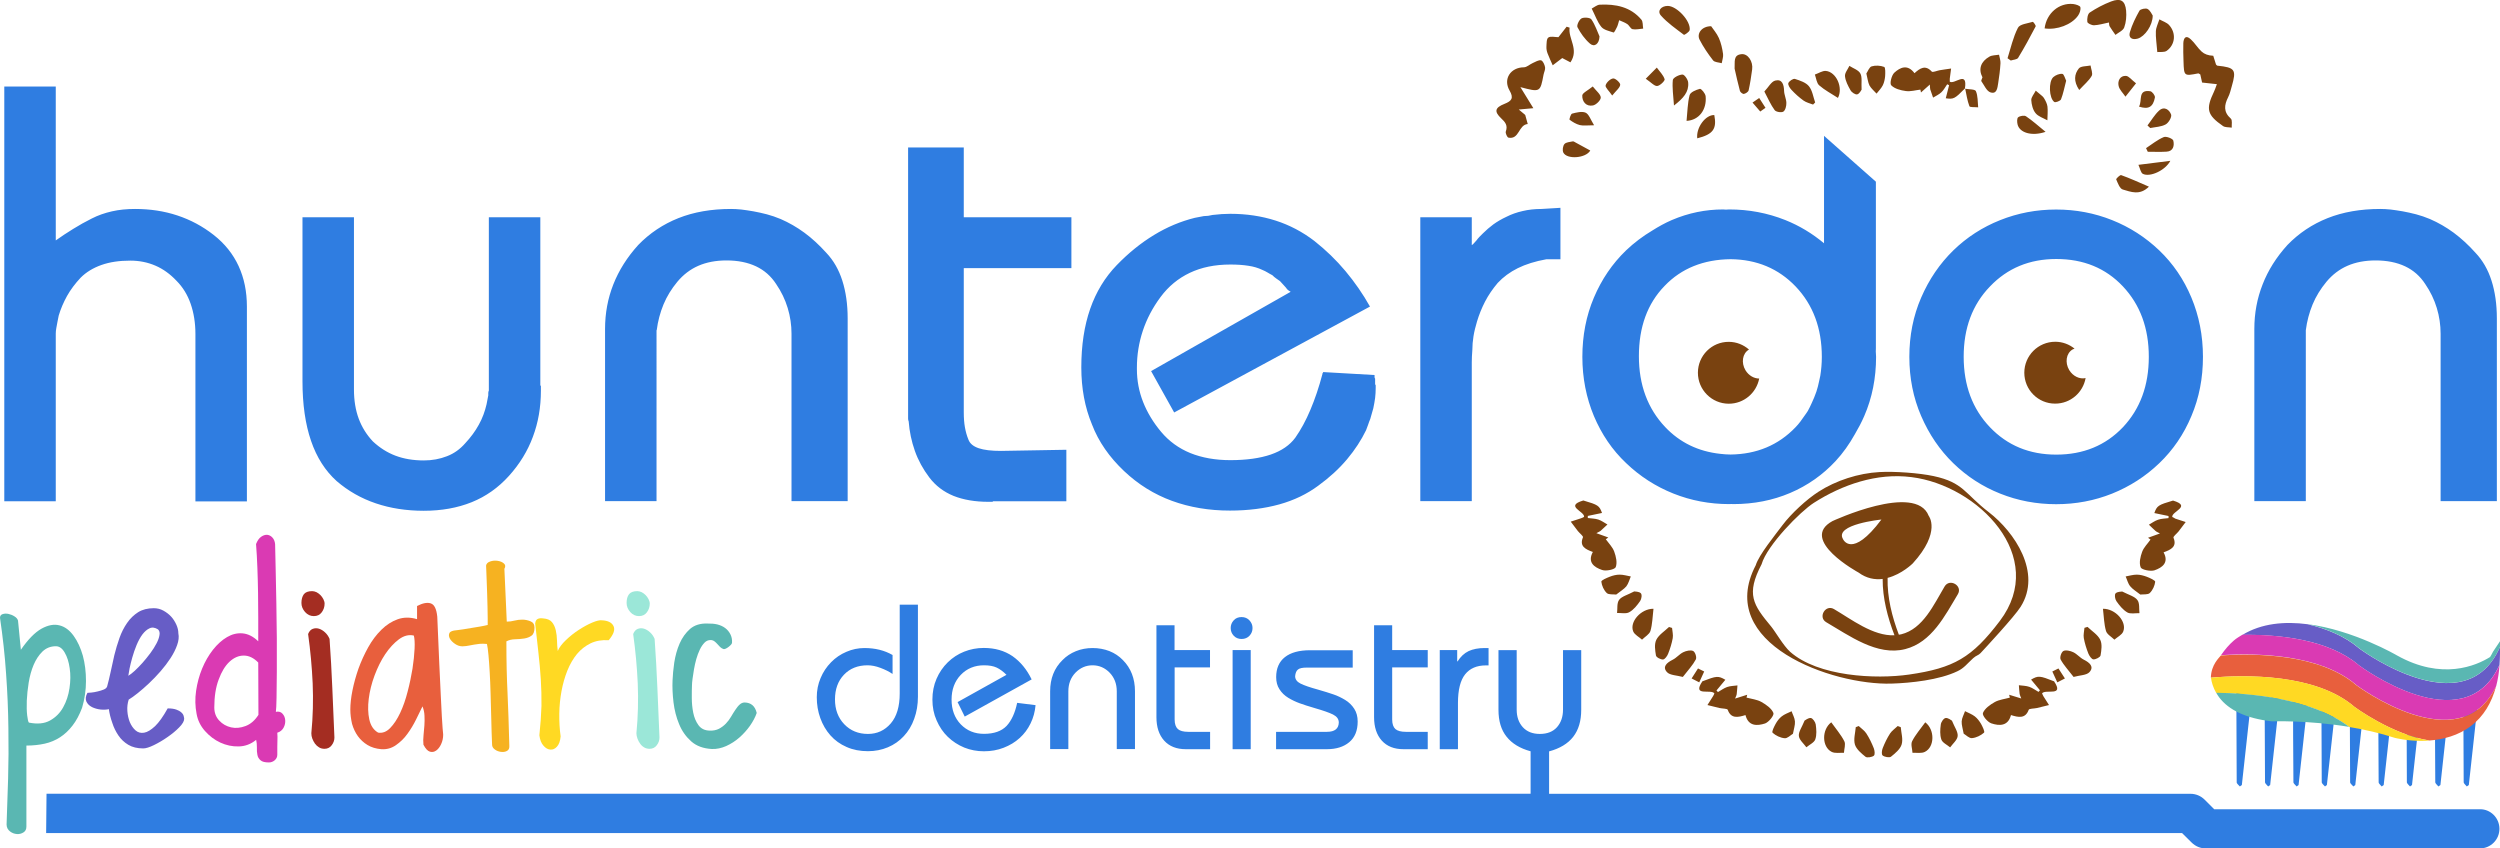 <svg role="img" xmlns="http://www.w3.org/2000/svg" width="262.25" height="89" viewBox="0 0 262.25 89">
<title>hunterdon pediatric dentistry</title>
    <path d="M262.19 86.94c0 1.14-0.92 2.06-2.06 2.06h-28.75c-0.55 0-1.07-0.22-1.46-0.6l-1.02-1.01H4.84l0.04-4.13h155.68v-4.45c-1.11-0.3-1.95-0.81-2.52-1.53 -0.57-0.71-0.85-1.65-0.85-2.82v-6.26h1.91v6.24c0 0.75 0.21 1.36 0.64 1.84 0.43 0.47 1.02 0.71 1.79 0.71 0.78 0 1.38-0.24 1.8-0.71 0.42-0.48 0.63-1.09 0.63-1.84v-6.24h1.91v6.26c0 1.17-0.28 2.11-0.84 2.83 -0.56 0.72-1.41 1.23-2.53 1.53v4.45h67.29c0.55 0 1.07 0.22 1.46 0.6l1.02 1.02h27.89C261.26 84.88 262.19 85.8 262.19 86.94zM258.44 82.05c0 0.15 0.22 0.3 0.33 0.45 0.07-0.05 0.14-0.1 0.21-0.15 0.31-2.83 0.62-5.66 0.93-8.5 -0.44 0.51-0.95 0.96-1.5 1.35C258.42 77.49 258.42 79.77 258.44 82.05zM255.46 82.05c0 0.15 0.22 0.3 0.33 0.45 0.07-0.05 0.14-0.1 0.21-0.15 0.23-2.07 0.46-4.15 0.68-6.23 -0.41 0.16-0.83 0.28-1.25 0.37C255.45 78.34 255.45 80.2 255.46 82.05zM252.46 76.69c0.01 1.79 0.01 3.57 0.02 5.36 0 0.15 0.22 0.3 0.33 0.45 0.07-0.05 0.14-0.1 0.21-0.15 0.21-1.88 0.41-3.77 0.62-5.65 -0.15 0.01-0.29 0.02-0.44 0.02C252.96 76.72 252.71 76.71 252.46 76.69zM249.84 82.5c0.07-0.05 0.14-0.1 0.21-0.15 0.21-1.94 0.43-3.89 0.64-5.83 -0.4-0.06-0.81-0.13-1.2-0.2 0.01 1.91 0.01 3.82 0.03 5.73C249.51 82.2 249.73 82.35 249.84 82.5zM246.87 82.5c0.07-0.05 0.14-0.1 0.2-0.15 0.23-2.13 0.47-4.27 0.7-6.4 -0.45-0.11-0.87-0.22-1.27-0.34 0.01 2.15 0.01 4.3 0.03 6.45C246.53 82.2 246.75 82.35 246.87 82.5zM243.55 82.05c0 0.15 0.22 0.3 0.34 0.45 0.07-0.05 0.14-0.1 0.2-0.15 0.27-2.44 0.54-4.89 0.81-7.33 -0.48-0.21-0.95-0.43-1.38-0.69C243.53 76.91 243.53 79.48 243.55 82.05zM240.58 82.05c0 0.15 0.22 0.3 0.34 0.45 0.07-0.05 0.14-0.1 0.2-0.15 0.33-2.97 0.65-5.95 0.98-8.94 -0.5-0.34-1.06-0.75-1.56-1.18C240.54 75.5 240.55 78.78 240.58 82.05zM237.93 82.5c0.07-0.05 0.14-0.1 0.21-0.15 0.35-3.22 0.71-6.45 1.06-9.68 -0.48 0.37-1.04 0.59-1.64 0.66 0.01 2.91 0.02 5.81 0.04 8.72C237.6 82.2 237.82 82.35 237.93 82.5zM234.96 82.5c0.07-0.05 0.14-0.1 0.21-0.15 0.33-3.03 0.67-6.07 1-9.11 -0.61-0.16-1.16-0.49-1.58-0.97 0.01 3.26 0.02 6.53 0.04 9.79C234.62 82.2 234.84 82.35 234.96 82.5zM151.03 68.19v10.4h1.91v-4.85c0-1.37 0.25-2.37 0.75-3s1.23-0.94 2.18-0.94h0.28v-1.82h-0.43c-0.65 0-1.2 0.11-1.66 0.32 -0.46 0.22-0.84 0.58-1.16 1.08h-0.04v-1.19H151.03zM139.19 76.77h-5.33v1.82h5.33c0.97 0 1.75-0.24 2.34-0.73 0.59-0.49 0.89-1.21 0.89-2.17 0-0.52-0.12-0.97-0.36-1.34 -0.24-0.37-0.56-0.69-0.96-0.93 -0.4-0.24-0.81-0.44-1.23-0.58 -0.41-0.14-0.95-0.31-1.61-0.5 -0.84-0.23-1.45-0.44-1.83-0.63 -0.38-0.19-0.57-0.45-0.57-0.78 0.03-0.33 0.13-0.57 0.3-0.7 0.17-0.14 0.48-0.2 0.93-0.2h4.81v-1.82h-4.48c-1.14 0-2.02 0.24-2.63 0.72 -0.61 0.48-0.92 1.18-0.92 2.1 0 0.49 0.11 0.92 0.35 1.28 0.23 0.36 0.54 0.66 0.92 0.89 0.38 0.23 0.78 0.42 1.19 0.57 0.41 0.15 0.94 0.32 1.59 0.51 0.87 0.25 1.5 0.47 1.91 0.67 0.41 0.21 0.61 0.48 0.61 0.85C140.42 76.44 140.01 76.77 139.19 76.77zM131.07 65.08c-0.21-0.23-0.49-0.35-0.83-0.35 -0.35 0-0.63 0.12-0.83 0.35 -0.21 0.23-0.31 0.5-0.31 0.8 0 0.31 0.1 0.57 0.31 0.8 0.21 0.23 0.49 0.35 0.83 0.35 0.35 0 0.63-0.12 0.84-0.35 0.21-0.23 0.31-0.49 0.31-0.8C131.39 65.57 131.28 65.31 131.07 65.08zM110.16 72.52v6.06h1.91v-6.06c0-0.79 0.25-1.44 0.75-1.96 0.5-0.51 1.1-0.77 1.79-0.77 0.69 0 1.29 0.26 1.79 0.77 0.5 0.52 0.75 1.17 0.75 1.96v6.06h1.91v-6.06c0-1.34-0.43-2.44-1.28-3.29 -0.39-0.4-0.85-0.71-1.4-0.93 -0.54-0.21-1.13-0.32-1.76-0.32 -0.64 0-1.22 0.11-1.76 0.33 -0.54 0.22-1.01 0.53-1.4 0.93C110.59 70.09 110.16 71.18 110.16 72.52zM126.93 70.01v-1.82h-3.72v-2.6h-1.9v9.64c0 1.04 0.27 1.86 0.81 2.46 0.54 0.6 1.3 0.9 2.26 0.9h2.56v-1.82h-2.29c-0.51 0-0.87-0.1-1.09-0.29 -0.22-0.2-0.34-0.53-0.34-1.01v-5.46H126.93zM129.29 78.59h1.91V68.19h-1.9V78.59zM87.18 69.47c-0.47 0.48-0.84 1.03-1.1 1.66 -0.27 0.63-0.4 1.3-0.4 2 0 0.78 0.12 1.51 0.37 2.2 0.25 0.69 0.6 1.29 1.06 1.81 0.46 0.52 1.03 0.93 1.7 1.22 0.67 0.3 1.42 0.44 2.24 0.44 0.75 0 1.45-0.14 2.09-0.41 0.64-0.27 1.2-0.66 1.67-1.17 0.47-0.5 0.84-1.11 1.09-1.82 0.26-0.71 0.39-1.48 0.39-2.32V63.43h-1.91v9.31c0 1.37-0.31 2.42-0.94 3.15 -0.63 0.73-1.43 1.1-2.39 1.1 -1.01 0-1.84-0.34-2.49-1.02 -0.65-0.68-0.97-1.55-0.97-2.6 0-1.06 0.31-1.93 0.94-2.59 0.63-0.66 1.45-0.99 2.48-0.99 0.42 0 0.87 0.09 1.35 0.27 0.48 0.18 0.91 0.39 1.27 0.64v-1.99c-0.85-0.49-1.83-0.73-2.95-0.73 -0.65 0-1.28 0.13-1.88 0.39C88.18 68.63 87.64 69 87.18 69.47zM144.14 65.59v9.64c0 1.04 0.27 1.86 0.81 2.46 0.54 0.6 1.3 0.9 2.26 0.9h2.56v-1.82h-2.3c-0.5 0-0.87-0.1-1.09-0.29 -0.22-0.2-0.34-0.53-0.34-1.01v-5.46h3.73v-1.82h-3.73v-2.6H144.14zM101.2 75.17l7.02-3.9c-0.51-1.05-1.18-1.86-2.01-2.44 -0.84-0.57-1.84-0.86-3.01-0.86 -0.72 0-1.41 0.13-2.06 0.39 -0.65 0.26-1.22 0.63-1.72 1.12 -0.5 0.49-0.89 1.06-1.18 1.73 -0.29 0.67-0.43 1.4-0.43 2.18 0 0.78 0.14 1.51 0.44 2.18 0.29 0.67 0.68 1.25 1.18 1.73 0.5 0.48 1.07 0.85 1.72 1.12 0.65 0.26 1.34 0.39 2.06 0.39 0.74 0 1.43-0.12 2.07-0.37 0.64-0.25 1.2-0.58 1.68-1.02 0.48-0.43 0.86-0.94 1.15-1.54 0.29-0.59 0.46-1.23 0.52-1.91l-1.93-0.24c-0.22 1.05-0.59 1.86-1.11 2.42 -0.53 0.55-1.32 0.83-2.37 0.83 -0.98 0-1.79-0.33-2.44-1 -0.64-0.67-0.96-1.53-0.96-2.59 0-1.05 0.32-1.92 0.96-2.59 0.64-0.67 1.46-1.01 2.44-1.01 0.55 0 0.99 0.08 1.33 0.24 0.34 0.16 0.68 0.41 1.03 0.76l-5.13 2.86L101.2 75.17zM241.88 34.64c0.12-0.95 0.36-1.85 0.71-2.7 0.35-0.85 0.84-1.64 1.46-2.39 0.62-0.74 1.35-1.3 2.2-1.67 0.85-0.37 1.83-0.56 2.95-0.56 1.2 0 2.23 0.21 3.1 0.62 0.87 0.41 1.57 1.03 2.11 1.86 0.54 0.79 0.94 1.62 1.21 2.51s0.4 1.79 0.4 2.7v17.56h5.9V34.15 33.93v-0.15 -0.22 -0.15c0-1.49-0.19-2.81-0.56-3.97 -0.37-1.16-0.93-2.13-1.68-2.92 -0.74-0.83-1.51-1.53-2.29-2.11 -0.79-0.58-1.61-1.05-2.48-1.43 -0.5-0.21-0.98-0.37-1.46-0.5 -0.48-0.12-0.94-0.23-1.4-0.31 -0.45-0.08-0.88-0.14-1.27-0.19 -0.39-0.04-0.75-0.06-1.09-0.06 -2.07 0-3.91 0.32-5.52 0.96 -1.61 0.64-3.02 1.58-4.22 2.82 -1.16 1.28-2.03 2.66-2.6 4.13 -0.58 1.47-0.87 3.03-0.87 4.68v18.06h5.4V34.64zM5.85 35.58v-0.59c0-0.19 0.02-0.38 0.06-0.59 0.04-0.21 0.08-0.42 0.12-0.65 0.04-0.23 0.08-0.44 0.13-0.65 0.21-0.7 0.5-1.38 0.87-2.05 0.37-0.66 0.85-1.3 1.43-1.92 0.58-0.58 1.3-1.02 2.17-1.33 0.87-0.31 1.88-0.46 3.04-0.46 0.95 0 1.83 0.18 2.64 0.53 0.81 0.35 1.54 0.88 2.2 1.58 0.66 0.66 1.16 1.47 1.49 2.42 0.33 0.95 0.5 2.01 0.5 3.17v17.56h5.4V32.16c0-1.57-0.29-2.99-0.87-4.25 -0.58-1.26-1.45-2.35-2.61-3.26 -1.16-0.91-2.43-1.59-3.82-2.05 -1.39-0.46-2.86-0.68-4.44-0.68 -0.87 0-1.67 0.08-2.42 0.25 -0.74 0.17-1.45 0.41-2.11 0.75 -0.66 0.33-1.31 0.69-1.95 1.09 -0.64 0.39-1.25 0.8-1.83 1.21V9.08H0.45v43.5H5.85V35.58zM95.97 47.3c0.35 0.99 0.86 1.92 1.52 2.79 0.66 0.87 1.51 1.51 2.54 1.93 1.03 0.41 2.25 0.62 3.66 0.62h0.09 0.09 0.12 0.12c0.04-0.04 0.07-0.06 0.09-0.06h0.09 0.13 0.12 7.32v-5.4L105 47.3c-0.99 0-1.77-0.09-2.33-0.28 -0.56-0.19-0.92-0.48-1.08-0.9 -0.17-0.41-0.29-0.85-0.37-1.3 -0.08-0.45-0.12-0.97-0.12-1.55V28.13h11.29v-5.34h-11.29v-7.32H95.26v27.36 0.13 0.34 0.28 0.34c0 0.1 0.02 0.2 0.06 0.28C95.4 45.27 95.62 46.31 95.97 47.3zM154.39 39.05v-1.05c0-0.37 0.02-0.81 0.06-1.3 0-0.46 0.04-0.93 0.12-1.43 0.08-0.5 0.21-1.01 0.37-1.55 0.21-0.7 0.49-1.4 0.84-2.08 0.35-0.68 0.8-1.33 1.33-1.96 0.58-0.62 1.28-1.14 2.11-1.55 0.83-0.41 1.82-0.72 2.98-0.93h1.49V21.8l-1.98 0.12c-0.7 0-1.37 0.07-1.99 0.22 -0.62 0.14-1.18 0.34-1.67 0.59 -0.54 0.25-1 0.52-1.4 0.81 -0.39 0.29-0.75 0.6-1.08 0.93l-0.37 0.37c-0.12 0.13-0.23 0.25-0.31 0.37 -0.12 0.12-0.22 0.23-0.28 0.31 -0.06 0.08-0.13 0.14-0.22 0.19v-2.92h-5.4v29.78h5.4V39.05zM68.89 34.64c0.12-0.95 0.36-1.85 0.71-2.7 0.35-0.85 0.84-1.64 1.46-2.39 0.62-0.74 1.35-1.3 2.2-1.67 0.85-0.37 1.83-0.56 2.95-0.56 1.2 0 2.23 0.21 3.1 0.62 0.87 0.41 1.57 1.03 2.11 1.86 0.54 0.79 0.94 1.62 1.21 2.51 0.27 0.89 0.4 1.79 0.4 2.7v17.56h5.89V34.15 33.93v-0.15 -0.22 -0.15c0-1.49-0.19-2.81-0.56-3.97 -0.37-1.16-0.93-2.13-1.68-2.92 -0.75-0.83-1.51-1.53-2.3-2.11 -0.79-0.58-1.61-1.05-2.48-1.43 -0.5-0.21-0.98-0.37-1.46-0.5 -0.48-0.12-0.94-0.23-1.4-0.31 -0.45-0.08-0.88-0.14-1.27-0.19 -0.39-0.04-0.75-0.06-1.08-0.06 -2.07 0-3.91 0.32-5.52 0.96 -1.61 0.64-3.02 1.58-4.22 2.82 -1.16 1.28-2.03 2.66-2.61 4.13 -0.58 1.47-0.87 3.03-0.87 4.68v18.06h5.4V34.64zM167.2 43.64c-0.8-1.92-1.21-3.99-1.21-6.21 0-2.22 0.4-4.3 1.21-6.21s1.93-3.56 3.37-4.95c0.85-0.81 1.77-1.5 2.76-2.09 0.65-0.41 1.33-0.79 2.05-1.1 1.73-0.74 3.53-1.11 5.38-1.11 0.09 0 0.18 0.02 0.28 0.02 0.12 0 0.24-0.02 0.35-0.02 2.06 0 4.02 0.37 5.88 1.11 1.5 0.6 2.85 1.42 4.07 2.44V14.25l5.44 4.81V36.56c0 0.1-0.01 0.2-0.01 0.3 0 0.19 0.03 0.38 0.03 0.57 0 2.23-0.41 4.3-1.24 6.21 -0.29 0.67-0.62 1.29-0.98 1.9 -0.58 1.04-1.25 1.99-2.03 2.83 -1.34 1.44-2.93 2.56-4.76 3.34 -1.83 0.78-3.82 1.17-5.97 1.17 -0.07 0-0.14-0.01-0.21-0.01 -0.07 0-0.14 0.01-0.21 0.01 -2.06 0-4.02-0.37-5.87-1.11 -1.85-0.74-3.5-1.8-4.95-3.19C169.13 47.21 168.01 45.56 167.2 43.64zM171.92 37.37c0 3.01 0.92 5.48 2.75 7.42 1.54 1.63 3.48 2.57 5.8 2.82 0.18 0.02 0.35 0.04 0.54 0.05 0.17 0.01 0.34 0.02 0.52 0.02 2.74-0.03 5.02-0.98 6.82-2.86 0.37-0.38 0.67-0.8 0.96-1.23 0.11-0.16 0.23-0.31 0.33-0.48 0.16-0.27 0.28-0.56 0.41-0.83 0.18-0.39 0.35-0.78 0.49-1.2 0.11-0.35 0.21-0.7 0.28-1.07 0.05-0.19 0.09-0.39 0.13-0.6 0.1-0.63 0.16-1.28 0.16-1.97 0-3.01-0.92-5.47-2.75-7.39 -1.8-1.88-4.07-2.83-6.81-2.86 -2.85 0.03-5.17 0.96-6.93 2.8C172.81 31.85 171.92 34.31 171.92 37.37zM117.91 49.41c1.49 1.41 3.17 2.45 5.03 3.13 1.86 0.68 3.89 1.02 6.08 1.02 1.9 0 3.63-0.22 5.18-0.65 1.55-0.43 2.91-1.09 4.07-1.95 1.2-0.87 2.21-1.8 3.04-2.79 0.83-0.99 1.49-2.01 1.99-3.04 0.08-0.21 0.16-0.4 0.22-0.59 0.06-0.19 0.13-0.38 0.22-0.59 0.04-0.16 0.09-0.35 0.16-0.56 0.06-0.21 0.11-0.39 0.16-0.56 0.08-0.37 0.14-0.73 0.19-1.08 0.04-0.35 0.06-0.69 0.06-1.02V40.6v-0.19c-0.04-0.04-0.06-0.09-0.06-0.15v-0.16 -0.19 -0.19c-0.04-0.04-0.06-0.09-0.06-0.16v-0.22l-5.4-0.31v0.06l-0.06 0.06v0.06c-0.37 1.41-0.8 2.67-1.27 3.78 -0.47 1.12-1 2.09-1.58 2.92 -0.58 0.79-1.44 1.38-2.57 1.77 -1.14 0.39-2.56 0.59-4.25 0.59 -1.57 0-2.97-0.25-4.19-0.74 -1.22-0.5-2.24-1.24-3.07-2.23 -0.83-0.99-1.46-2.04-1.89-3.13 -0.43-1.1-0.65-2.24-0.65-3.44v-0.06 -0.12c0-1.32 0.21-2.61 0.62-3.85s1.03-2.42 1.86-3.54c0.83-1.12 1.85-1.96 3.07-2.54 1.22-0.58 2.64-0.87 4.25-0.87 0.7 0 1.33 0.04 1.89 0.13 0.56 0.08 1.04 0.23 1.46 0.43 0.21 0.08 0.39 0.18 0.56 0.28 0.17 0.1 0.33 0.2 0.5 0.28 0.12 0.13 0.26 0.24 0.4 0.34 0.14 0.1 0.28 0.2 0.4 0.28 0.13 0.13 0.24 0.25 0.34 0.37 0.1 0.12 0.2 0.23 0.28 0.31 0.08 0.12 0.16 0.22 0.25 0.28 0.08 0.06 0.16 0.11 0.25 0.16l-14.64 8.32 2.42 4.34 20.54-11.11c-0.74-1.32-1.6-2.56-2.57-3.72 -0.97-1.16-2.06-2.21-3.26-3.16 -1.24-0.95-2.6-1.67-4.07-2.14 -1.47-0.47-3.05-0.71-4.75-0.71 -0.29 0-0.59 0.01-0.9 0.03 -0.31 0.02-0.63 0.05-0.96 0.09 -0.17 0.04-0.32 0.07-0.46 0.09 -0.15 0.02-0.3 0.03-0.46 0.03 -0.17 0.04-0.32 0.07-0.47 0.09 -0.15 0.02-0.3 0.05-0.47 0.09 -1.49 0.37-2.92 0.97-4.28 1.8 -1.37 0.83-2.67 1.88-3.91 3.16 -1.24 1.28-2.17 2.81-2.79 4.59 -0.62 1.78-0.93 3.83-0.93 6.14 0 2.19 0.37 4.19 1.12 5.99C115.24 46.34 116.38 47.96 117.91 49.41zM201.53 43.64c-0.83-1.92-1.24-3.99-1.24-6.21 0-2.22 0.41-4.3 1.24-6.21 0.83-1.92 1.95-3.56 3.37-4.95 1.42-1.38 3.06-2.44 4.92-3.18 1.86-0.74 3.81-1.11 5.87-1.11 2.06 0 4.02 0.37 5.87 1.11 1.86 0.74 3.5 1.8 4.95 3.18 1.44 1.38 2.57 3.03 3.37 4.95 0.8 1.92 1.21 3.99 1.21 6.21 0 2.23-0.4 4.3-1.21 6.21 -0.8 1.92-1.93 3.57-3.37 4.95 -1.44 1.38-3.09 2.44-4.95 3.19 -1.85 0.74-3.81 1.11-5.87 1.11 -2.06 0-4.02-0.37-5.87-1.11 -1.86-0.74-3.49-1.8-4.92-3.19C203.48 47.21 202.36 45.56 201.53 43.64zM205.99 37.42c0 3.01 0.92 5.47 2.75 7.39 1.83 1.92 4.15 2.88 6.96 2.88 2.84 0 5.17-0.96 6.99-2.87 1.81-1.92 2.72-4.38 2.72-7.39 0-3.01-0.91-5.47-2.72-7.39s-4.14-2.87-6.99-2.87c-2.8 0-5.12 0.96-6.95 2.88C206.9 31.96 205.99 34.42 205.99 37.42zM35.32 50.47c1.2 1.03 2.56 1.81 4.1 2.33 1.53 0.52 3.21 0.78 5.03 0.78 1.86 0 3.54-0.3 5.03-0.9 1.49-0.6 2.79-1.52 3.91-2.76 1.12-1.24 1.96-2.61 2.51-4.1 0.56-1.49 0.84-3.1 0.84-4.84v-0.12 -0.12 -0.12 -0.12c-0.04-0.04-0.06-0.08-0.06-0.12v-0.12 -0.15 -0.22V22.79h-5.4v17.68 0.25 0.25c-0.04 0.08-0.06 0.17-0.06 0.25v0.25c-0.04 0.17-0.07 0.32-0.09 0.47 -0.02 0.14-0.05 0.3-0.09 0.47 -0.17 0.74-0.43 1.46-0.81 2.14 -0.37 0.68-0.85 1.33-1.43 1.95 -0.54 0.62-1.18 1.08-1.92 1.36 -0.74 0.29-1.55 0.44-2.42 0.44 -1.12 0-2.11-0.17-2.98-0.5 -0.87-0.33-1.65-0.83-2.36-1.49 -0.66-0.7-1.16-1.5-1.49-2.39 -0.33-0.89-0.5-1.91-0.5-3.07V22.79h-5.4v17.19c0 2.44 0.3 4.53 0.9 6.27C33.22 47.98 34.12 49.39 35.32 50.47z" fill="#2F7DE1"/>
    <path d="M247.45 69.79c0 0 11.02 8.24 14.75-0.05 0.03-0.42 0.05-0.85 0.05-1.3l0-0.59c-2.03 4.68-6.34 4.24-9.78 2.9 -0.05-0.01-0.11-0.02-0.16-0.04 0.05 0.02 0.11 0.02 0.16 0.04 -2.79-1.08-5.01-2.74-5.01-2.74 -1.47-1.27-3.39-2.05-5.4-2.53 -2.38-0.31-4.81-0.11-6.83 1.12C239.06 66.55 244.28 67.06 247.45 69.79M251.77 70.57c-0.3-0.08-0.63-0.19-0.95-0.3C251.14 70.38 251.46 70.49 251.77 70.57M250.32 70.12c-0.5-0.17-1.02-0.37-1.56-0.6C249.3 69.75 249.82 69.95 250.32 70.12M11.42 74.39c-0.25 0.06-0.54 0.07-0.87 0.04 -0.34-0.04-0.64-0.13-0.91-0.26 -0.27-0.14-0.46-0.33-0.58-0.58 -0.11-0.25-0.08-0.56 0.11-0.91 0.06 0 0.2-0.01 0.41-0.03 0.21-0.02 0.44-0.06 0.67-0.12 0.23-0.05 0.44-0.12 0.64-0.2 0.2-0.08 0.31-0.2 0.35-0.33 0.12-0.43 0.24-0.93 0.36-1.49 0.12-0.57 0.25-1.15 0.39-1.77 0.15-0.61 0.33-1.21 0.54-1.81 0.21-0.59 0.48-1.12 0.8-1.58 0.32-0.47 0.71-0.84 1.16-1.13 0.45-0.28 1-0.42 1.64-0.42 0.35 0 0.69 0.08 1 0.25 0.31 0.17 0.59 0.38 0.82 0.63 0.23 0.25 0.41 0.54 0.55 0.85 0.14 0.31 0.21 0.62 0.21 0.91 0.08 0.37 0.03 0.78-0.13 1.23 -0.16 0.45-0.39 0.91-0.69 1.37 -0.3 0.46-0.65 0.92-1.04 1.37 -0.4 0.45-0.8 0.88-1.22 1.27 -0.41 0.39-0.81 0.73-1.18 1.03 -0.37 0.3-0.69 0.52-0.95 0.68 -0.12 0.37-0.17 0.77-0.14 1.2 0.03 0.43 0.12 0.82 0.26 1.17 0.15 0.35 0.35 0.64 0.6 0.86 0.25 0.22 0.55 0.3 0.9 0.24 0.35-0.06 0.72-0.29 1.14-0.68 0.41-0.39 0.86-1.02 1.33-1.87 0.4 0 0.71 0.05 0.94 0.14 0.23 0.09 0.4 0.19 0.52 0.31 0.12 0.11 0.19 0.23 0.22 0.36 0.03 0.12 0.05 0.21 0.05 0.28 0 0.25-0.17 0.54-0.52 0.9 -0.34 0.35-0.75 0.69-1.23 1.02 -0.47 0.33-0.95 0.61-1.42 0.84 -0.47 0.23-0.85 0.35-1.12 0.35 -0.63 0-1.15-0.13-1.57-0.38 -0.42-0.25-0.77-0.58-1.04-0.98s-0.49-0.84-0.64-1.32C11.59 75.3 11.48 74.83 11.42 74.39M16.57 66.02c-0.32-0.2-0.62-0.24-0.88-0.11 -0.27 0.12-0.52 0.34-0.75 0.64 -0.23 0.31-0.43 0.68-0.61 1.11 -0.18 0.44-0.33 0.87-0.45 1.3 -0.12 0.43-0.22 0.82-0.29 1.17 -0.07 0.35-0.11 0.61-0.13 0.76 0.18-0.11 0.41-0.28 0.67-0.52 0.26-0.24 0.53-0.52 0.82-0.84 0.28-0.32 0.56-0.66 0.82-1.01 0.26-0.35 0.47-0.69 0.64-1.01 0.17-0.32 0.28-0.62 0.32-0.89C16.78 66.36 16.72 66.16 16.57 66.02" fill="#675DC6"/>
    <path d="M247.46 69.79c0 0 11.02 8.24 14.75-0.06 -0.06 0.81-0.18 1.55-0.36 2.24 -3.8 8.02-14.67-0.11-14.67-0.11 -3.75-3.24-10.39-3.37-14.2-3.13 0.41-0.59 0.86-1.12 1.35-1.54 0.28-0.24 0.59-0.42 0.9-0.61C239.06 66.55 244.28 67.06 247.46 69.79M26.87 77.61c-0.55 0.45-1.16 0.68-1.83 0.69 -0.67 0.02-1.31-0.12-1.92-0.4 -0.61-0.28-1.15-0.69-1.62-1.22 -0.47-0.53-0.76-1.13-0.88-1.81 -0.15-0.78-0.17-1.58-0.05-2.4 0.12-0.82 0.33-1.6 0.63-2.33 0.3-0.73 0.68-1.39 1.14-1.98 0.46-0.58 0.96-1.03 1.48-1.33 0.53-0.31 1.07-0.44 1.63-0.39 0.56 0.05 1.11 0.32 1.64 0.83v-2.46c0-0.86-0.01-1.73-0.02-2.61 -0.01-0.88-0.04-1.76-0.07-2.63 -0.03-0.87-0.08-1.71-0.14-2.5 0.14-0.35 0.31-0.61 0.53-0.76 0.21-0.15 0.43-0.22 0.63-0.21 0.21 0.02 0.39 0.11 0.55 0.28 0.16 0.17 0.26 0.4 0.29 0.69 0.02 0.72 0.04 1.62 0.06 2.71 0.02 1.09 0.05 2.24 0.07 3.47 0.02 1.22 0.04 2.47 0.05 3.72s0.01 2.42 0 3.48c-0.01 1.07-0.02 1.98-0.03 2.74 -0.01 0.76-0.04 1.25-0.07 1.48 0.29-0.06 0.52 0 0.69 0.19 0.17 0.18 0.27 0.41 0.29 0.68 0.02 0.27-0.03 0.53-0.17 0.79 -0.14 0.26-0.36 0.44-0.66 0.53 0.01 0.12 0.02 0.27 0.02 0.43 0 0.16 0 0.33-0.01 0.52 -0.01 0.18-0.01 0.36-0.01 0.53v0.44 0.39c0 0.23-0.09 0.42-0.27 0.58 -0.18 0.15-0.38 0.23-0.61 0.23 -0.41 0-0.71-0.07-0.88-0.23 -0.18-0.15-0.29-0.34-0.33-0.58 -0.05-0.23-0.06-0.48-0.05-0.76C26.95 78.11 26.93 77.85 26.87 77.61M22.48 74.21c0 0.55 0.17 1.01 0.52 1.38 0.34 0.37 0.76 0.6 1.24 0.71 0.48 0.11 0.99 0.06 1.52-0.14 0.53-0.2 0.98-0.59 1.35-1.17l-0.02-5.49c-0.48-0.49-0.98-0.73-1.52-0.73 -0.54 0-1.03 0.22-1.49 0.64 -0.46 0.43-0.84 1.05-1.14 1.87C22.63 72.1 22.48 73.07 22.48 74.21" fill="#DA3AB3"/>
    <path d="M31.62 63.25c0-0.38 0.09-0.69 0.25-0.91 0.17-0.22 0.46-0.33 0.87-0.33 0.15 0 0.31 0.04 0.46 0.11 0.15 0.08 0.29 0.18 0.41 0.3 0.12 0.12 0.23 0.27 0.31 0.43 0.08 0.16 0.13 0.32 0.13 0.47 0 0.34-0.1 0.64-0.3 0.91 -0.2 0.27-0.47 0.4-0.83 0.4 -0.35 0-0.66-0.14-0.92-0.43C31.75 63.91 31.62 63.6 31.62 63.25M32.66 76.92c0.17-1.75 0.21-3.49 0.14-5.23 -0.08-1.74-0.24-3.47-0.48-5.18 0.11-0.28 0.27-0.46 0.48-0.54 0.21-0.08 0.43-0.09 0.66-0.02 0.22 0.07 0.44 0.2 0.64 0.39 0.21 0.19 0.36 0.42 0.47 0.68 0.12 1.72 0.22 3.44 0.29 5.17 0.07 1.73 0.14 3.46 0.22 5.17 0 0.29-0.09 0.56-0.28 0.81 -0.18 0.25-0.44 0.38-0.76 0.38 -0.21 0-0.41-0.05-0.57-0.15 -0.17-0.1-0.31-0.23-0.43-0.39 -0.11-0.16-0.21-0.34-0.28-0.53C32.69 77.29 32.66 77.1 32.66 76.92" fill="#A42D22"/>
    <path d="M247.17 71.87c0 0 10.87 8.13 14.67 0.11 -0.47 1.78-1.33 3.17-2.59 4.14 -1.37 1.06-2.98 1.45-4.4 1.56 -3.95-0.61-7.87-3.53-7.87-3.53 -4.06-3.5-11.49-3.37-15.06-3.06 0.03-1.37 0.88-2.1 1.05-2.33C236.78 68.51 243.42 68.63 247.17 71.87M36.75 74.44c0-0.58 0.07-1.25 0.22-2 0.15-0.75 0.36-1.51 0.63-2.29 0.28-0.77 0.62-1.52 1.02-2.24s0.87-1.34 1.39-1.85c0.52-0.51 1.09-0.88 1.71-1.1 0.62-0.22 1.3-0.23 2.03-0.01v-1.38c0.6-0.31 1.08-0.4 1.45-0.27 0.37 0.13 0.59 0.59 0.67 1.39 0.08 1.92 0.15 3.55 0.21 4.9s0.12 2.48 0.16 3.39c0.05 0.91 0.08 1.64 0.11 2.18 0.03 0.55 0.06 0.96 0.08 1.23 0.02 0.28 0.04 0.46 0.05 0.54 0.01 0.08 0.01 0.13 0.01 0.15 0 0.34-0.07 0.66-0.21 0.97 -0.14 0.31-0.31 0.53-0.52 0.68 -0.21 0.15-0.43 0.19-0.66 0.12 -0.24-0.07-0.46-0.31-0.68-0.73 -0.03-0.32-0.03-0.65 0.01-1 0.04-0.35 0.07-0.69 0.09-1.02 0.02-0.34 0.03-0.67 0.01-1.01 -0.01-0.34-0.08-0.67-0.21-0.99 -0.18 0.39-0.41 0.84-0.67 1.37 -0.26 0.53-0.56 1.03-0.91 1.51 -0.34 0.48-0.75 0.87-1.21 1.19 -0.46 0.32-0.97 0.46-1.54 0.42 -0.55-0.05-1.03-0.19-1.44-0.44 -0.41-0.25-0.74-0.56-1.01-0.93 -0.27-0.38-0.47-0.8-0.61-1.29C36.82 75.44 36.75 74.94 36.75 74.44M43.41 66.67c-0.52-0.12-1.04 0.01-1.56 0.39 -0.52 0.39-1 0.91-1.44 1.56 -0.44 0.66-0.81 1.41-1.12 2.24 -0.31 0.83-0.51 1.65-0.61 2.45 -0.1 0.8-0.08 1.52 0.06 2.16 0.14 0.64 0.44 1.1 0.92 1.38 0.46 0.08 0.88-0.08 1.27-0.48 0.39-0.4 0.74-0.93 1.05-1.59 0.31-0.66 0.57-1.4 0.78-2.23 0.22-0.83 0.38-1.63 0.51-2.4 0.12-0.77 0.19-1.48 0.22-2.1C43.52 67.42 43.49 66.96 43.41 66.67" fill="#E85F3D"/>
    <path d="M51.62 78.11c-0.02-0.31-0.03-0.75-0.05-1.32 -0.02-0.57-0.03-1.22-0.05-1.92 -0.02-0.71-0.03-1.44-0.06-2.19 -0.02-0.76-0.05-1.48-0.09-2.16 -0.04-0.68-0.08-1.29-0.13-1.81 -0.05-0.53-0.1-0.91-0.16-1.16 -0.31-0.03-0.56-0.03-0.77-0.01 -0.21 0.02-0.4 0.05-0.57 0.08 -0.18 0.03-0.36 0.06-0.54 0.1 -0.18 0.04-0.41 0.07-0.69 0.08 -0.26 0-0.52-0.08-0.77-0.25 -0.25-0.17-0.44-0.36-0.55-0.56 -0.11-0.21-0.13-0.4-0.05-0.57 0.08-0.18 0.34-0.28 0.77-0.31 0.17-0.02 0.39-0.05 0.66-0.09 0.27-0.05 0.55-0.09 0.85-0.14 0.3-0.05 0.6-0.1 0.91-0.15 0.31-0.05 0.58-0.11 0.83-0.17v-0.7c0-0.34-0.01-0.75-0.02-1.2 -0.01-0.46-0.03-0.94-0.04-1.44 -0.02-0.5-0.03-0.96-0.05-1.38 -0.01-0.42-0.03-0.77-0.04-1.06 -0.02-0.28-0.02-0.43-0.02-0.45 0.03-0.2 0.17-0.34 0.43-0.43 0.25-0.09 0.51-0.11 0.78-0.07 0.27 0.04 0.49 0.13 0.66 0.28 0.17 0.15 0.18 0.33 0.05 0.56l0.25 5.54c0.28 0 0.55-0.04 0.82-0.11 0.27-0.07 0.54-0.1 0.82-0.1s0.56 0.06 0.84 0.17c0.28 0.11 0.43 0.33 0.43 0.66 0 0.41-0.1 0.7-0.31 0.85s-0.46 0.25-0.77 0.3c-0.31 0.05-0.63 0.07-0.97 0.08 -0.34 0.01-0.64 0.08-0.9 0.22 0 1.09 0.01 2.06 0.03 2.91 0.02 0.85 0.05 1.69 0.09 2.51 0.04 0.82 0.07 1.67 0.1 2.54 0.03 0.87 0.06 1.89 0.09 3.03 0.01 0.24-0.07 0.41-0.26 0.51s-0.4 0.12-0.63 0.09c-0.23-0.03-0.44-0.11-0.62-0.24C51.71 78.48 51.62 78.31 51.62 78.11" fill="#F6B221"/>
    <path d="M246.98 74.14c0 0 3.91 2.92 7.87 3.54 -0.29 0.02-0.58 0.04-0.85 0.04 -1.54 0-2.7-0.3-2.79-0.32 -1.59-0.52-3.23-0.88-4.78-1.14 -3.98-3-10.43-3.53-13.95-3.57 -0.32-0.56-0.49-1.12-0.55-1.6C235.49 70.77 242.92 70.64 246.98 74.14M56.58 77.13c0.06 0.47 0.2 0.84 0.43 1.09 0.22 0.26 0.46 0.39 0.71 0.41 0.25 0.03 0.49-0.07 0.7-0.3 0.21-0.22 0.35-0.59 0.39-1.09 -0.11-0.77-0.15-1.56-0.14-2.37 0.01-0.81 0.09-1.6 0.23-2.36 0.14-0.76 0.34-1.47 0.61-2.15 0.27-0.67 0.61-1.26 1.01-1.75 0.41-0.49 0.89-0.86 1.44-1.13 0.55-0.26 1.18-0.37 1.89-0.32 0.52-0.61 0.69-1.11 0.51-1.48 -0.18-0.38-0.59-0.58-1.22-0.61 -0.23-0.03-0.57 0.05-1.02 0.24 -0.45 0.19-0.92 0.45-1.4 0.76s-0.93 0.67-1.35 1.07c-0.42 0.4-0.71 0.78-0.86 1.15 -0.05-0.35-0.07-0.72-0.08-1.1 -0.01-0.38-0.05-0.74-0.13-1.08 -0.08-0.34-0.21-0.62-0.4-0.85 -0.19-0.23-0.5-0.36-0.93-0.39 -0.21-0.03-0.4-0.02-0.55 0.05 -0.15 0.06-0.25 0.22-0.28 0.48 0.12 1.1 0.24 2.13 0.34 3.07 0.11 0.94 0.19 1.87 0.25 2.79 0.06 0.92 0.08 1.85 0.07 2.79C56.77 75 56.7 76.02 56.58 77.13" fill="#FFD923"/>
    <path d="M65.73 63.25c0-0.38 0.08-0.69 0.25-0.91 0.17-0.22 0.46-0.33 0.87-0.33 0.15 0 0.31 0.04 0.46 0.11 0.15 0.08 0.29 0.18 0.41 0.3 0.12 0.12 0.23 0.27 0.31 0.43 0.08 0.16 0.13 0.32 0.13 0.47 0 0.34-0.1 0.64-0.3 0.91 -0.2 0.27-0.48 0.4-0.83 0.4 -0.35 0-0.66-0.14-0.92-0.43C65.86 63.91 65.73 63.6 65.73 63.25M66.76 76.92c0.17-1.75 0.21-3.49 0.14-5.23 -0.08-1.74-0.24-3.47-0.48-5.18 0.11-0.28 0.27-0.46 0.48-0.54 0.21-0.08 0.43-0.09 0.66-0.02 0.22 0.07 0.44 0.2 0.64 0.39 0.21 0.19 0.36 0.42 0.47 0.68 0.12 1.72 0.22 3.44 0.29 5.17 0.07 1.73 0.14 3.46 0.22 5.17 0 0.29-0.09 0.56-0.28 0.81 -0.18 0.25-0.44 0.38-0.76 0.38 -0.21 0-0.41-0.05-0.57-0.15 -0.17-0.1-0.31-0.23-0.42-0.39 -0.12-0.16-0.21-0.34-0.28-0.53C66.8 77.29 66.76 77.1 66.76 76.92" fill="#9BE7D8"/>
    <path d="M252.47 70.74c0.22 0.06 0.43 0.11 0.63 0.15C252.9 70.86 252.68 70.8 252.47 70.74c3.45 1.34 7.75 1.78 9.79-2.9v-0.59l-0.74 1.11c-0.09 0.18-0.19 0.37-0.31 0.56 -1.44 0.9-5.04 2.49-9.79-0.18 0 0-4.54-2.65-9.36-3.27 2.02 0.48 3.93 1.26 5.41 2.53C247.46 68 249.68 69.66 252.47 70.74M260.57 69.85c-0.08 0.06-0.16 0.11-0.25 0.17C260.41 69.96 260.49 69.91 260.57 69.85M260.08 70.18c-0.09 0.05-0.19 0.11-0.29 0.16C259.89 70.29 259.99 70.23 260.08 70.18M259.52 70.49c-0.1 0.05-0.22 0.09-0.33 0.14C259.3 70.58 259.42 70.54 259.52 70.49M258.88 70.75c-0.12 0.04-0.25 0.08-0.38 0.11C258.63 70.83 258.76 70.8 258.88 70.75M258.15 70.97c-0.14 0.03-0.28 0.06-0.43 0.09C257.87 71.02 258.02 71 258.15 70.97M257.34 71.12c-0.15 0.02-0.32 0.03-0.48 0.05C257.02 71.15 257.19 71.14 257.34 71.12M256.43 71.2c-0.17 0.01-0.36 0-0.54 0C256.07 71.21 256.26 71.21 256.43 71.2M255.42 71.2c-0.2-0.01-0.41-0.03-0.61-0.05C255.02 71.17 255.23 71.19 255.42 71.2M254.31 71.1c-0.22-0.03-0.45-0.07-0.68-0.11C253.86 71.03 254.1 71.08 254.31 71.1M232.78 73.14c-0.11-0.15-0.21-0.31-0.3-0.47 3.53 0.04 9.97 0.57 13.95 3.58 -4.37-0.72-8.08-0.58-8.13-0.58C235.65 75.36 233.81 74.51 232.78 73.14M0.69 86.5c0.06-1.5 0.11-3.1 0.16-4.81 0.05-1.71 0.06-3.48 0.03-5.32 -0.02-1.84-0.1-3.73-0.24-5.68C0.51 68.75 0.29 66.79 0 64.81c0-0.2 0.09-0.33 0.28-0.39 0.18-0.06 0.39-0.07 0.61-0.02 0.22 0.05 0.43 0.13 0.63 0.26 0.2 0.12 0.32 0.27 0.37 0.44l0.3 3.06c0.75-1.09 1.47-1.82 2.16-2.21 0.69-0.38 1.32-0.5 1.89-0.35 0.57 0.14 1.06 0.51 1.48 1.09s0.74 1.28 0.97 2.09c0.22 0.81 0.33 1.7 0.33 2.66 0 0.96-0.14 1.9-0.41 2.81 -0.28 0.74-0.61 1.36-1 1.86 -0.39 0.51-0.83 0.92-1.31 1.23 -0.48 0.31-1.02 0.54-1.61 0.67 -0.59 0.13-1.23 0.2-1.92 0.2v8.5c0 0.28-0.1 0.48-0.31 0.61 -0.21 0.13-0.44 0.19-0.69 0.17 -0.25-0.02-0.49-0.1-0.71-0.27C0.82 87.04 0.7 86.81 0.69 86.5M5.86 67.79c-0.55 0-1.02 0.19-1.4 0.55 -0.38 0.37-0.69 0.84-0.93 1.4C3.29 70.31 3.12 70.93 3.01 71.6c-0.11 0.67-0.17 1.3-0.2 1.9 -0.02 0.6-0.01 1.11 0.04 1.54 0.05 0.43 0.11 0.68 0.18 0.76 0.89 0.18 1.63 0.11 2.22-0.22C5.84 75.25 6.3 74.79 6.63 74.19c0.33-0.59 0.55-1.25 0.66-2 0.11-0.74 0.12-1.44 0.02-2.09 -0.09-0.65-0.26-1.2-0.52-1.64C6.54 68.02 6.23 67.79 5.86 67.79M70.55 71.38c0.02-0.55 0.08-1.18 0.18-1.88 0.11-0.7 0.29-1.37 0.56-1.99 0.27-0.62 0.64-1.13 1.1-1.54 0.47-0.4 1.08-0.59 1.83-0.56 0.37-0.01 0.71 0.02 1.02 0.09 0.31 0.08 0.59 0.2 0.83 0.38 0.24 0.18 0.42 0.4 0.55 0.66 0.13 0.26 0.19 0.55 0.17 0.87 0 0.06-0.03 0.13-0.1 0.21 -0.07 0.08-0.15 0.15-0.25 0.23 -0.1 0.08-0.2 0.14-0.3 0.19 -0.1 0.05-0.18 0.06-0.24 0.05 -0.14-0.05-0.26-0.12-0.36-0.22 -0.1-0.1-0.19-0.2-0.29-0.31 -0.09-0.11-0.2-0.2-0.31-0.29 -0.11-0.08-0.25-0.13-0.4-0.13 -0.24 0-0.46 0.09-0.64 0.28 -0.18 0.19-0.35 0.43-0.49 0.73 -0.14 0.3-0.27 0.63-0.37 0.99 -0.1 0.36-0.18 0.72-0.24 1.07 -0.06 0.35-0.11 0.68-0.15 0.98 -0.04 0.3-0.06 0.52-0.06 0.68 -0.02 0.35-0.02 0.8-0.02 1.33 0 0.54 0.05 1.06 0.15 1.56s0.28 0.94 0.55 1.31c0.27 0.37 0.66 0.56 1.16 0.57 0.38 0.02 0.71-0.05 0.99-0.19 0.28-0.15 0.52-0.33 0.73-0.55s0.39-0.46 0.54-0.72c0.15-0.26 0.3-0.5 0.45-0.72 0.15-0.22 0.29-0.41 0.45-0.55 0.15-0.14 0.33-0.22 0.53-0.22 0.67 0.02 1.09 0.38 1.26 1.1 -0.15 0.44-0.39 0.89-0.71 1.35 -0.32 0.45-0.69 0.86-1.11 1.23 -0.42 0.37-0.88 0.66-1.38 0.89 -0.5 0.22-1 0.33-1.51 0.31 -0.89-0.05-1.61-0.31-2.16-0.8 -0.55-0.49-0.98-1.09-1.27-1.81 -0.3-0.71-0.49-1.48-0.59-2.29C70.55 72.82 70.52 72.07 70.55 71.38" fill="#5AB7B2"/>
    <path d="M212.35 39.1c0-1.79 1.45-3.25 3.25-3.25 0.77 0 1.47 0.28 2.02 0.72 -0.07 0.02-0.14 0.05-0.21 0.09 -0.67 0.4-0.82 1.37-0.35 2.16 0.4 0.66 1.11 0.98 1.72 0.84 -0.27 1.52-1.59 2.68-3.19 2.68C213.8 42.35 212.35 40.89 212.35 39.1zM178.11 39.1c0 1.79 1.45 3.25 3.24 3.25 1.59 0 2.9-1.14 3.19-2.64 -0.54 0-1.1-0.31-1.44-0.87 -0.47-0.79-0.32-1.76 0.35-2.16 0.01 0 0.02 0 0.02-0.01 -0.57-0.5-1.31-0.81-2.12-0.81C179.56 35.85 178.11 37.31 178.11 39.1zM192.23 54.66c0 0 8.73-4.06 10.09-0.55 0 0 1.35 1.67-1.67 4.99 0 0-1.13 1.13-2.64 1.52 -0.05 2.04 0.46 4.06 1.18 5.96 0.08-0.01 0.16-0.02 0.24-0.04 2.31-0.56 3.45-3.17 4.56-5.02 0.53-0.89 1.92-0.08 1.39 0.81 -1.35 2.25-2.74 5.05-5.52 5.76 -2.96 0.76-5.89-1.43-8.29-2.82 -0.89-0.52-0.08-1.9 0.81-1.38 1.8 1.05 4.11 2.86 6.35 2.75 -0.72-1.88-1.25-3.89-1.24-5.91 -0.8 0.1-1.68-0.04-2.53-0.67C194.96 60.06 188.62 56.62 192.23 54.66zM193.33 56.55c0 0 0.91 2.12 4.03-2.05C197.35 54.5 192.4 55 193.33 56.55zM234.01 12.44c-0.79-0.7-0.69-1.42-0.28-2.24 0.18-0.35 0.27-0.75 0.38-1.14 0.51-1.75 0.35-1.98-1.5-2.17 -0.05 0-0.1-0.08-0.15-0.12 -0.1-0.31-0.19-0.61-0.29-0.92 -0.52-0.02-0.93-0.17-1.22-0.44 -0.42-0.38-0.71-0.9-1.13-1.28 -0.53-0.5-0.76-0.15-0.79 0.4 -0.02 0.63 0 1.27 0.02 1.9 0.05 1.56 0.05 1.56 1.54 1.27 0.05-0.01 0.11 0.05 0.22 0.11 0.06 0.25 0.12 0.54 0.19 0.85 0.5 0.05 0.95 0.1 1.55 0.17 -0.13 0.35-0.2 0.58-0.3 0.78 -0.88 1.84-0.74 2.44 0.94 3.61 0.23 0.16 0.61 0.12 0.92 0.17C234.09 13.06 234.19 12.59 234.01 12.44zM161.66 6.33c-0.25-0.06-0.59 0.16-0.87 0.28 -0.32 0.14-0.63 0.45-0.94 0.45 -1.38 0.01-2.2 1.22-1.5 2.43 0.47 0.81 0.22 1.11-0.54 1.41 -0.99 0.39-1.09 0.8-0.34 1.51 0.43 0.4 0.72 0.75 0.49 1.38 -0.06 0.17 0.14 0.62 0.28 0.65 1.15 0.22 1.04-1.35 2.02-1.43 -0.09-0.31-0.17-0.63-0.26-0.94 -0.01-0.03-0.05-0.04-0.07-0.07 -0.16-0.14-0.32-0.27-0.61-0.51 0.58-0.05 0.97-0.09 1.53-0.14 -0.48-0.78-0.85-1.38-1.36-2.21 2.08 0.55 2.08 0.55 2.43-1.31 0.05-0.26 0.2-0.53 0.16-0.77C162.03 6.78 161.85 6.38 161.66 6.33zM206.12 9.3L206.12 9.3c0.01 0 0.02 0 0.03 0 0-0.01 0-0.02-0.01-0.03l0 0c0 0 0 0 0 0 0 0 0 0 0 0l-0.01 0.01c-0.01 0.01-0.01 0.01-0.01 0.02 0 0 0 0 0 0.01L206.12 9.3zM199.92 9.55c0.5 0.07 1.02-0.09 1.53-0.15 0.02 0.1 0.04 0.2 0.06 0.3 0.29-0.26 0.58-0.51 0.93-0.83 0.02 0.24 0.01 0.38 0.04 0.5 0.09 0.29 0.2 0.58 0.3 0.87 0.3-0.18 0.63-0.33 0.87-0.56 0.25-0.23 0.41-0.56 0.61-0.84 0.07 0.03 0.13 0.07 0.2 0.1 -0.11 0.46-0.23 0.91-0.35 1.37 0.82 0.12 0.94 0.06 2.01-1.03 0.3-1.94-1.09-0.38-1.59-0.71 0-0.12-0.01-0.22 0-0.31 0.04-0.36 0.09-0.72 0.14-1.07 -0.4 0.06-0.81 0.11-1.21 0.18 -0.28 0.05-0.72 0.25-0.82 0.14 -0.67-0.74-1.24-0.35-1.81 0.17 -0.73-0.98-1.51-0.61-2.12-0.05 -0.29 0.28-0.5 1.13-0.32 1.32C198.74 9.31 199.38 9.48 199.92 9.55zM169.27 3.41c0.05 0.02 0.26-0.37 0.36-0.59 0.1-0.22 0.15-0.47 0.22-0.7 0.28 0.13 0.59 0.23 0.84 0.4 0.22 0.14 0.35 0.49 0.56 0.54 0.35 0.07 0.74-0.03 1.12-0.06 -0.06-0.32-0.01-0.73-0.19-0.94 -1.14-1.35-2.7-1.65-4.37-1.57 -0.29 0.02-0.57 0.27-0.84 0.41 0.36 0.71 0.59 1.4 1.01 1.92C168.25 3.15 168.82 3.26 169.27 3.41zM219.67 2.65c0.49-0.02 0.97-0.17 1.56-0.29 0.02 0.15 0.01 0.3 0.07 0.4 0.19 0.31 0.4 0.6 0.61 0.9 0.32-0.25 0.8-0.45 0.92-0.78 0.2-0.55 0.25-1.18 0.2-1.76 -0.1-1.06-0.58-1.35-1.59-0.96 -0.78 0.3-1.54 0.7-2.23 1.16 -0.22 0.15-0.29 0.66-0.25 0.97C218.97 2.45 219.42 2.66 219.67 2.65zM164.65 2.9c-0.1-0.03-0.21-0.07-0.31-0.1 -0.28 0.36-0.57 0.72-0.86 1.1 -0.36 0-0.82-0.13-1.06 0.04 -0.2 0.14-0.18 0.64-0.2 0.98 -0.01 0.23 0.04 0.47 0.12 0.68 0.16 0.43 0.36 0.84 0.54 1.25 0.32-0.24 0.64-0.49 1-0.76 0.22 0.11 0.52 0.27 0.86 0.45C165.66 5.17 164.49 4.08 164.65 2.9zM207.84 8.51c0.3 0.42 0.55 1.05 0.96 1.18 0.68 0.22 0.73-0.48 0.81-0.97 0.11-0.69 0.2-1.38 0.24-2.08 0.02-0.3-0.1-0.6-0.15-0.9 -0.34 0.06-0.73 0.04-1.01 0.2 -0.91 0.52-1.18 1.3-0.73 2.17C207.89 8.32 207.81 8.46 207.84 8.51zM217.98 1.65c0.18-0.25 0.31-0.63 0.25-0.9 -0.04-0.16-0.49-0.3-0.76-0.33 -1.48-0.15-2.8 0.98-2.99 2.56C215.78 3.17 217.31 2.59 217.98 1.65zM211.7 6.07c0.66-1.08 1.26-2.19 1.84-3.3 0.05-0.09-0.25-0.49-0.3-0.48 -0.55 0.17-1.37 0.24-1.56 0.63 -0.51 0.99-0.75 2.12-1.09 3.19l0.34 0.24C211.19 6.26 211.59 6.25 211.7 6.07zM179.7 6.33c0.16 0.21 0.6 0.21 0.91 0.3 0.05-0.32 0.18-0.66 0.14-0.96 -0.08-0.57-0.21-1.16-0.44-1.68 -0.22-0.5-0.6-0.92-0.81-1.24 -1 0-1.54 0.78-1.21 1.42C178.68 4.93 179.17 5.65 179.7 6.33zM182.52 9.54c0.04 0.14 0.3 0.34 0.42 0.31 0.19-0.04 0.45-0.21 0.49-0.37 0.16-0.72 0.27-1.45 0.37-2.19 0.12-0.83-0.44-1.67-1.1-1.61 -0.92 0.08-0.69 0.81-0.74 1.52C182.12 7.9 182.3 8.73 182.52 9.54zM176.64 3.65c0.05 0.04 0.59-0.31 0.61-0.51 0.11-0.96-1.36-2.51-2.3-2.52 -0.7 0-1.14 0.53-0.72 1.01C174.91 2.4 175.8 3.01 176.64 3.65zM187.07 11.71c0.22-0.14 0.33-0.6 0.32-0.92 -0.01-0.42-0.23-0.84-0.24-1.27 -0.02-0.65-0.2-1.25-0.92-1.07 -0.42 0.1-0.72 0.7-1.15 1.15 0.41 0.78 0.68 1.41 1.08 1.95C186.29 11.74 186.87 11.84 187.07 11.71zM224.25 4.05c0.74-0.22 1.57-1.38 1.57-2.42 -0.09-0.12-0.24-0.52-0.54-0.69 -0.19-0.11-0.75 0.01-0.85 0.18 -0.4 0.71-0.77 1.46-1 2.24C223.24 3.96 223.65 4.22 224.25 4.05zM227.29 5.33c0.9-0.65 1.01-1.86 0.25-2.7 -0.25-0.28-0.68-0.4-1.02-0.6 -0.13 0.42-0.35 0.83-0.37 1.25 -0.03 0.64 0.08 1.27 0.15 2.18C226.59 5.43 227.03 5.51 227.29 5.33zM176.92 12.68c1.3-0.07 2.14-1.17 2-2.59 -0.03-0.29-0.46-0.8-0.6-0.77 -0.4 0.1-1 0.35-1.08 0.66C177.02 10.82 177.02 11.72 176.92 12.68zM192.8 10.27c0.57-1.08-0.18-2.73-1.27-2.83 -0.36-0.03-0.76 0.25-1.15 0.38 0.14 0.39 0.18 0.89 0.45 1.13C191.4 9.45 192.09 9.81 192.8 10.27zM166.78 4.57c0.46 0.41 0.98 0.06 1.01-0.75 -0.23-0.5-0.45-1.2-0.85-1.78 -0.13-0.2-0.78-0.25-1.04-0.11 -0.25 0.14-0.53 0.73-0.42 0.93C165.81 3.49 166.24 4.1 166.78 4.57zM196.85 9.82c0.23-0.29 0.5-0.56 0.66-0.88 0.14-0.29 0.21-0.63 0.24-0.95 0.02-0.33 0.04-0.91-0.1-0.97 -0.39-0.15-0.91-0.18-1.31-0.06 -0.26 0.08-0.4 0.52-0.56 0.75 0.13 0.5 0.16 0.92 0.33 1.26C196.29 9.29 196.6 9.54 196.85 9.82zM189.19 10.55c0.28 0.2 0.66 0.29 1 0.42 0.07-0.07 0.15-0.15 0.22-0.22 -0.2-0.58-0.29-1.25-0.65-1.7 -0.32-0.4-0.94-0.6-1.47-0.77 -0.18-0.06-0.6 0.22-0.69 0.43 -0.07 0.17 0.14 0.52 0.32 0.71C188.3 9.83 188.73 10.22 189.19 10.55zM194.82 9.9c0.25-0.07 0.41-0.43 0.46-0.49 -0.04-0.74 0.08-1.31-0.13-1.7 -0.2-0.37-0.75-0.54-1.15-0.8 -0.17 0.37-0.5 0.75-0.46 1.09 0.05 0.51 0.32 1.01 0.58 1.47C194.24 9.69 194.63 9.95 194.82 9.9zM176.49 7.82c-0.36 0.01-0.98 0.33-1.01 0.57 -0.08 0.81 0.05 1.64 0.12 2.68 0.98-0.76 1.58-1.42 1.49-2.41C177.07 8.34 176.69 7.81 176.49 7.82zM216.2 10.42c0.23-0.58 0.35-1.22 0.54-1.95 -0.11-0.22-0.23-0.7-0.4-0.72 -0.3-0.04-0.71 0.13-0.95 0.34 -0.52 0.49-0.45 2.21 0.11 2.61C215.62 10.78 216.13 10.59 216.2 10.42zM221.99 18.82c0.17 0.39 0.37 0.97 0.69 1.06 0.84 0.24 1.78 0.66 2.74-0.3 -1.09-0.47-1.99-0.88-2.91-1.21C222.39 18.33 221.96 18.75 221.99 18.82zM213.53 11.87c0.28 0.35 0.81 0.51 1.24 0.75 0.01-0.48 0.06-0.97 0.01-1.44 -0.04-0.31-0.21-0.63-0.38-0.91 -0.11-0.18-0.32-0.3-0.85-0.76 -0.18 0.36-0.48 0.68-0.47 0.99C213.11 10.97 213.24 11.52 213.53 11.87zM214.58 13.83c-0.77-0.63-1.38-1.18-2.05-1.63 -0.18-0.12-0.62-0.05-0.82 0.1 -0.14 0.1-0.13 0.49-0.07 0.74C211.83 13.91 213.11 14.33 214.58 13.83zM166.82 15.79c-0.52-0.28-1.04-0.57-1.56-0.85 -0.09-0.05-0.2-0.13-0.28-0.11 -0.3 0.07-0.7 0.08-0.87 0.28 -0.17 0.2-0.23 0.65-0.12 0.89C164.36 16.75 166.35 16.61 166.82 15.79zM227.98 14.75c-0.05-0.21-0.75-0.48-1-0.37 -0.67 0.28-1.25 0.76-1.86 1.16 0.06 0.13 0.12 0.25 0.18 0.38 0.65 0 1.31 0.03 1.97-0.01C228 15.87 228.1 15.25 227.98 14.75zM227.75 12.02c-0.17-0.49-0.71-0.92-1.26-0.42 -0.48 0.44-0.81 1.03-1.22 1.56 0.1 0.09 0.19 0.18 0.29 0.27 0.55-0.11 1.15-0.12 1.62-0.38C227.49 12.88 227.84 12.28 227.75 12.02zM227.67 16.87c-1.15 0.14-2.13 0.26-3.35 0.42 0.18 0.39 0.24 0.83 0.47 0.95C225.53 18.61 227.13 17.89 227.67 16.87zM219.3 6.87c-0.42 0.09-1.02 0.05-1.23 0.31 -0.47 0.59-0.58 1.33 0.04 2.26 0.51-0.56 1.01-0.96 1.31-1.48C219.56 7.7 219.35 7.24 219.3 6.87zM179.83 12.07c-0.91-0.04-1.92 1.3-1.79 2.44C179.71 14.09 180.11 13.52 179.83 12.07zM167.92 10.23c-0.01-0.34-0.46-0.68-0.84-1.16 -0.51 0.42-1.09 0.68-1.1 0.95 -0.02 0.62 0.39 1.19 1.13 1.04C167.44 10.99 167.93 10.51 167.92 10.23zM166.33 11.82c-0.38-0.17-0.96-0.02-1.42 0.1 -0.14 0.04-0.31 0.6-0.26 0.64 0.32 0.24 0.69 0.46 1.07 0.56 0.37 0.09 0.79 0.02 1.5 0.02C166.85 12.54 166.68 11.98 166.33 11.82zM207.51 11.26c-0.06-0.58-0.02-1.2-0.24-1.7 -0.09-0.21-0.72-0.18-1.12-0.25 0.13 0.62 0.22 1.25 0.44 1.83C206.64 11.28 207.19 11.22 207.51 11.26zM224.07 8.74c-0.47-0.36-0.75-0.76-1.06-0.78 -0.63-0.03-0.88 0.54-0.77 1.04 0.08 0.41 0.47 0.76 0.72 1.14C223.28 9.74 223.61 9.33 224.07 8.74zM174.62 8.31c-0.14-0.45-0.53-0.81-0.82-1.22 -0.31 0.31-0.62 0.62-1.16 1.17 0.57 0.39 0.91 0.79 1.2 0.76C174.13 9 174.67 8.47 174.62 8.31zM225.56 9.57c-1.35-0.2-0.8 0.99-1.18 1.61 0.99 0.33 1.48 0.05 1.67-0.95C226.09 10.03 225.77 9.6 225.56 9.57zM169.22 8.23c-0.3 0.03-0.71 0.42-0.79 0.72 -0.06 0.22 0.34 0.56 0.69 1.07 0.42-0.52 0.81-0.81 0.84-1.13C169.98 8.68 169.45 8.2 169.22 8.23zM185.2 11.31c-0.22-0.34-0.44-0.69-0.66-1.03l-0.7 0.48c0.27 0.31 0.54 0.63 0.81 0.94C184.83 11.56 185.01 11.44 185.2 11.31zM169.49 59.49c0.18-0.47 0.03-1.11-0.16-1.63 -0.17-0.47-0.57-0.86-0.88-1.29 0.09-0.06 0.17-0.12 0.26-0.19 -0.39-0.14-0.77-0.28-1.25-0.45 0.22-0.13 0.36-0.17 0.46-0.26 0.24-0.21 0.47-0.44 0.7-0.65 -0.32-0.18-0.62-0.41-0.96-0.52 -0.34-0.11-0.73-0.11-1.1-0.16 0-0.07 0-0.15 0-0.22 0.5-0.1 0.99-0.2 1.49-0.31 -0.28-0.77-0.4-0.85-1.96-1.31 -2.01 0.6 0.16 1.14 0.08 1.72 -0.11 0.06-0.2 0.11-0.3 0.14 -0.36 0.12-0.73 0.24-1.1 0.36 0.25 0.33 0.49 0.66 0.75 0.99 0.18 0.23 0.59 0.53 0.53 0.66 -0.39 0.93 0.26 1.25 1.04 1.53 -0.59 1.09 0.14 1.61 0.97 1.89C168.47 59.94 169.4 59.74 169.49 59.49zM166.07 52.5c0.01 0 0.02 0.01 0.03 0.01 0 0 0 0 0.01 0L166.07 52.5zM177.61 68.29c-0.25-0.13-0.74-0.02-1.04 0.13 -0.41 0.2-0.7 0.59-1.11 0.79 -0.62 0.31-1.11 0.74-0.59 1.3 0.3 0.33 1.02 0.33 1.66 0.5 0.55-0.71 1.04-1.23 1.36-1.83C178.01 68.96 177.83 68.4 177.61 68.29zM171.33 66.25c0.15 0.34 0.61 0.57 0.92 0.85 0.3-0.3 0.77-0.56 0.88-0.91 0.21-0.72 0.22-1.5 0.32-2.33C172.14 63.84 170.9 65.25 171.33 66.25zM171.07 60.47c-0.39-0.07-0.78-0.19-1.17-0.19 -0.35 0-0.71 0.09-1.04 0.22 -0.33 0.13-0.9 0.37-0.88 0.52 0.05 0.42 0.26 0.89 0.57 1.19 0.2 0.19 0.7 0.12 0.99 0.16 0.42-0.34 0.81-0.56 1.06-0.86C170.83 61.21 170.92 60.82 171.07 60.47zM174.99 68.57c0.21-0.53 0.38-1.08 0.48-1.63 0.06-0.34-0.04-0.71-0.07-1.07 -0.11-0.03-0.21-0.06-0.32-0.1 -0.46 0.44-1.07 0.82-1.33 1.34 -0.23 0.47-0.13 1.11-0.04 1.65 0.03 0.19 0.5 0.44 0.75 0.42C174.65 69.16 174.9 68.81 174.99 68.57zM172.05 63.05c0.15-0.22 0.22-0.68 0.07-0.82 -0.19-0.19-0.61-0.17-0.69-0.19 -0.7 0.37-1.31 0.52-1.58 0.88 -0.26 0.35-0.16 0.92-0.22 1.38 0.44-0.01 0.96 0.11 1.28-0.08C171.38 63.96 171.74 63.49 172.05 63.05zM178.12 70.12c-0.22 0.35-0.45 0.7-0.67 1.05 0.27 0.14 0.54 0.27 0.8 0.41 0.17-0.38 0.35-0.76 0.52-1.14C178.55 70.33 178.34 70.23 178.12 70.12zM178.55 71.46c0.01 0 0.02-0.01 0.03-0.01 0 0 0-0.01 0-0.01L178.55 71.46zM186.03 74.79c-0.19-0.47-0.75-0.87-1.25-1.15 -0.45-0.26-1.04-0.32-1.57-0.46 0.02-0.1 0.05-0.2 0.07-0.3 -0.4 0.12-0.79 0.25-1.27 0.4 0.09-0.23 0.16-0.35 0.17-0.47 0.04-0.3 0.05-0.61 0.08-0.91 -0.37 0.05-0.75 0.05-1.09 0.17 -0.34 0.12-0.64 0.35-0.96 0.53 -0.05-0.06-0.1-0.11-0.15-0.17 0.31-0.37 0.62-0.75 0.93-1.12 -0.75-0.43-0.9-0.42-2.41 0.16 -1.12 1.66 0.92 0.77 1.26 1.27 -0.05 0.11-0.08 0.2-0.14 0.29 -0.19 0.31-0.4 0.62-0.59 0.93 0.42 0.1 0.84 0.21 1.26 0.31 0.3 0.07 0.82 0.05 0.87 0.19 0.34 0.95 1.07 0.8 1.86 0.55 0.3 1.19 1.23 1.15 2.06 0.88C185.56 75.74 186.13 75.03 186.03 74.79zM192.1 75.77c-1.02 0.77-0.99 2.58 0.04 3.1 0.35 0.18 0.86 0.08 1.29 0.1 0.02-0.41 0.2-0.89 0.04-1.21C193.13 77.08 192.6 76.48 192.1 75.77zM186.9 75.15c-0.27 0.21-0.48 0.5-0.64 0.79 -0.16 0.3-0.43 0.82-0.31 0.93 0.32 0.29 0.81 0.53 1.26 0.57 0.29 0.03 0.62-0.32 0.87-0.47 0.09-0.51 0.24-0.91 0.21-1.29 -0.02-0.36-0.23-0.71-0.35-1.07C187.58 74.78 187.19 74.92 186.9 75.15zM195.78 76.94c-0.19-0.3-0.53-0.52-0.8-0.78 -0.11 0.04-0.21 0.08-0.31 0.12 -0.05 0.61-0.25 1.26-0.09 1.82 0.15 0.49 0.67 0.93 1.12 1.29 0.15 0.12 0.68 0.04 0.87-0.12 0.14-0.13 0.08-0.54-0.01-0.78C196.34 77.94 196.09 77.42 195.78 76.94zM189.96 75.32c-0.28-0.03-0.59 0.24-0.66 0.27 -0.28 0.7-0.64 1.17-0.6 1.61 0.04 0.42 0.51 0.8 0.79 1.19 0.32-0.27 0.81-0.49 0.93-0.82 0.17-0.48 0.12-1.06 0.05-1.58C190.43 75.74 190.16 75.35 189.96 75.32zM227.94 52.5c0 0 0 0 0.01 0 0.01 0 0.02-0.01 0.03-0.01L227.94 52.5zM227.87 54.23c-0.09-0.58 2.09-1.12 0.08-1.72 -1.56 0.46-1.68 0.54-1.96 1.31 0.5 0.1 1 0.21 1.49 0.31 0 0.07 0 0.15 0 0.22 -0.37 0.05-0.76 0.05-1.1 0.17 -0.34 0.11-0.64 0.34-0.96 0.52 0.23 0.22 0.46 0.45 0.7 0.66 0.1 0.09 0.24 0.14 0.46 0.26 -0.47 0.17-0.86 0.31-1.25 0.45 0.09 0.06 0.17 0.13 0.26 0.19 -0.3 0.43-0.71 0.82-0.88 1.29 -0.19 0.52-0.34 1.16-0.15 1.63 0.09 0.24 1.02 0.44 1.43 0.31 0.83-0.28 1.56-0.81 0.97-1.89 0.78-0.28 1.43-0.6 1.04-1.53 -0.06-0.13 0.35-0.43 0.53-0.66 0.26-0.33 0.5-0.66 0.75-0.99 -0.37-0.12-0.74-0.24-1.1-0.36C228.08 54.33 227.99 54.28 227.87 54.23zM218.59 69.2c-0.4-0.2-0.7-0.59-1.1-0.78 -0.3-0.15-0.8-0.26-1.04-0.13 -0.22 0.12-0.4 0.67-0.29 0.89 0.32 0.6 0.81 1.11 1.36 1.83 0.65-0.18 1.36-0.17 1.66-0.5C219.7 69.94 219.21 69.51 218.59 69.2zM220.6 63.86c0.1 0.83 0.11 1.61 0.32 2.33 0.1 0.35 0.57 0.61 0.88 0.91 0.32-0.28 0.78-0.5 0.92-0.84C223.15 65.25 221.92 63.84 220.6 63.86zM225.19 60.5c-0.32-0.12-0.69-0.22-1.04-0.22 -0.39 0-0.78 0.12-1.17 0.19 0.16 0.35 0.24 0.74 0.48 1.03 0.25 0.31 0.63 0.53 1.06 0.87 0.29-0.04 0.79 0.03 0.99-0.16 0.31-0.3 0.52-0.77 0.57-1.18C226.09 60.88 225.53 60.63 225.19 60.5zM218.98 65.76c-0.11 0.03-0.21 0.06-0.32 0.1 -0.03 0.36-0.13 0.73-0.07 1.07 0.1 0.55 0.27 1.1 0.48 1.63 0.1 0.24 0.34 0.6 0.53 0.61 0.25 0.01 0.72-0.23 0.75-0.42 0.09-0.54 0.19-1.18-0.04-1.65C220.05 66.58 219.44 66.2 218.98 65.76zM222.62 62.05c-0.07 0.02-0.5 0-0.69 0.19 -0.14 0.14-0.07 0.6 0.08 0.82 0.31 0.44 0.67 0.9 1.14 1.18 0.32 0.19 0.85 0.07 1.28 0.08 -0.06-0.47 0.04-1.04-0.22-1.38C223.93 62.56 223.32 62.41 222.62 62.05zM215.29 70.44c0.17 0.38 0.35 0.76 0.52 1.14 0.27-0.14 0.54-0.27 0.8-0.41 -0.23-0.35-0.45-0.7-0.68-1.05C215.72 70.23 215.5 70.33 215.29 70.44zM215.47 71.44c0 0 0 0 0.01 0.01 0.01 0 0.02 0.01 0.03 0.01L215.47 71.44zM213.06 71.29c0.31 0.38 0.62 0.75 0.93 1.12 -0.05 0.06-0.1 0.11-0.15 0.17 -0.32-0.18-0.62-0.41-0.96-0.53 -0.34-0.12-0.73-0.12-1.1-0.17 0.02 0.31 0.04 0.61 0.08 0.92 0.02 0.13 0.09 0.25 0.17 0.47 -0.48-0.15-0.87-0.27-1.27-0.39 0.02 0.1 0.05 0.2 0.07 0.3 -0.53 0.15-1.11 0.21-1.57 0.46 -0.5 0.28-1.06 0.68-1.25 1.15 -0.1 0.25 0.47 0.95 0.88 1.09 0.83 0.28 1.76 0.31 2.06-0.87 0.79 0.25 1.51 0.4 1.86-0.55 0.05-0.14 0.57-0.12 0.87-0.19 0.42-0.1 0.84-0.21 1.26-0.31 -0.2-0.31-0.4-0.62-0.59-0.93 -0.05-0.08-0.09-0.18-0.14-0.29 0.34-0.5 2.38 0.39 1.26-1.27C213.96 70.87 213.81 70.86 213.06 71.29zM200.58 77.76c-0.16 0.33 0.02 0.8 0.04 1.21 0.44-0.02 0.95 0.08 1.3-0.1 1.03-0.51 1.06-2.32 0.04-3.1C201.45 76.48 200.92 77.08 200.58 77.76zM207.16 75.15c-0.3-0.23-0.68-0.37-1.03-0.55 -0.12 0.36-0.33 0.71-0.35 1.07 -0.02 0.38 0.12 0.78 0.21 1.29 0.25 0.15 0.58 0.5 0.87 0.47 0.45-0.04 0.93-0.28 1.26-0.57 0.12-0.1-0.15-0.63-0.31-0.93C207.64 75.65 207.43 75.36 207.16 75.15zM199.07 76.16c-0.27 0.26-0.6 0.48-0.8 0.78 -0.31 0.48-0.56 1-0.77 1.53 -0.1 0.24-0.15 0.66-0.01 0.78 0.19 0.16 0.71 0.25 0.87 0.13 0.45-0.36 0.97-0.79 1.12-1.28 0.17-0.56-0.04-1.2-0.09-1.82C199.28 76.24 199.18 76.2 199.07 76.16zM204.1 75.32c-0.21 0.02-0.48 0.42-0.51 0.68 -0.07 0.52-0.11 1.09 0.06 1.58 0.11 0.33 0.6 0.55 0.92 0.82 0.28-0.39 0.75-0.77 0.79-1.19 0.04-0.44-0.32-0.92-0.6-1.61C204.69 75.56 204.37 75.29 204.1 75.32zM197.15 49.52c1.57-0.09 4.14 0.09 5.68 0.42 3.16 0.68 3.25 1.83 5.81 3.8 2.67 2.06 5.59 6.34 3.32 9.92 -0.64 1.02-3.76 4.38-4.2 4.85 -0.22 0.24-0.44 0.23-0.77 0.53 -0.65 0.59-0.95 1.04-1.65 1.37 -1.9 0.92-4.91 1.24-6.92 1.3 -6.18 0.19-18.56-4.16-14.24-12.42 0.31-1.06 2.07-3.22 2.81-4.21 0.9-1.2 2.54-2.71 3.76-3.49C192.59 50.4 194.96 49.64 197.15 49.52zM190.27 52.75c-1.4 0.89-4.9 4.44-5.48 6.44 -1.65 3.16-0.9 4.24 1.01 6.54 0.45 0.55 1.28 2.01 1.98 2.64 2.93 2.6 8.97 2.9 12.49 2.39 4.69-0.68 6.59-1.77 9.51-5.62 5.11-6.74-2.29-14.23-9.27-15.09C196.88 49.58 193.24 50.85 190.27 52.75z" fill="#794210"/>
</svg>